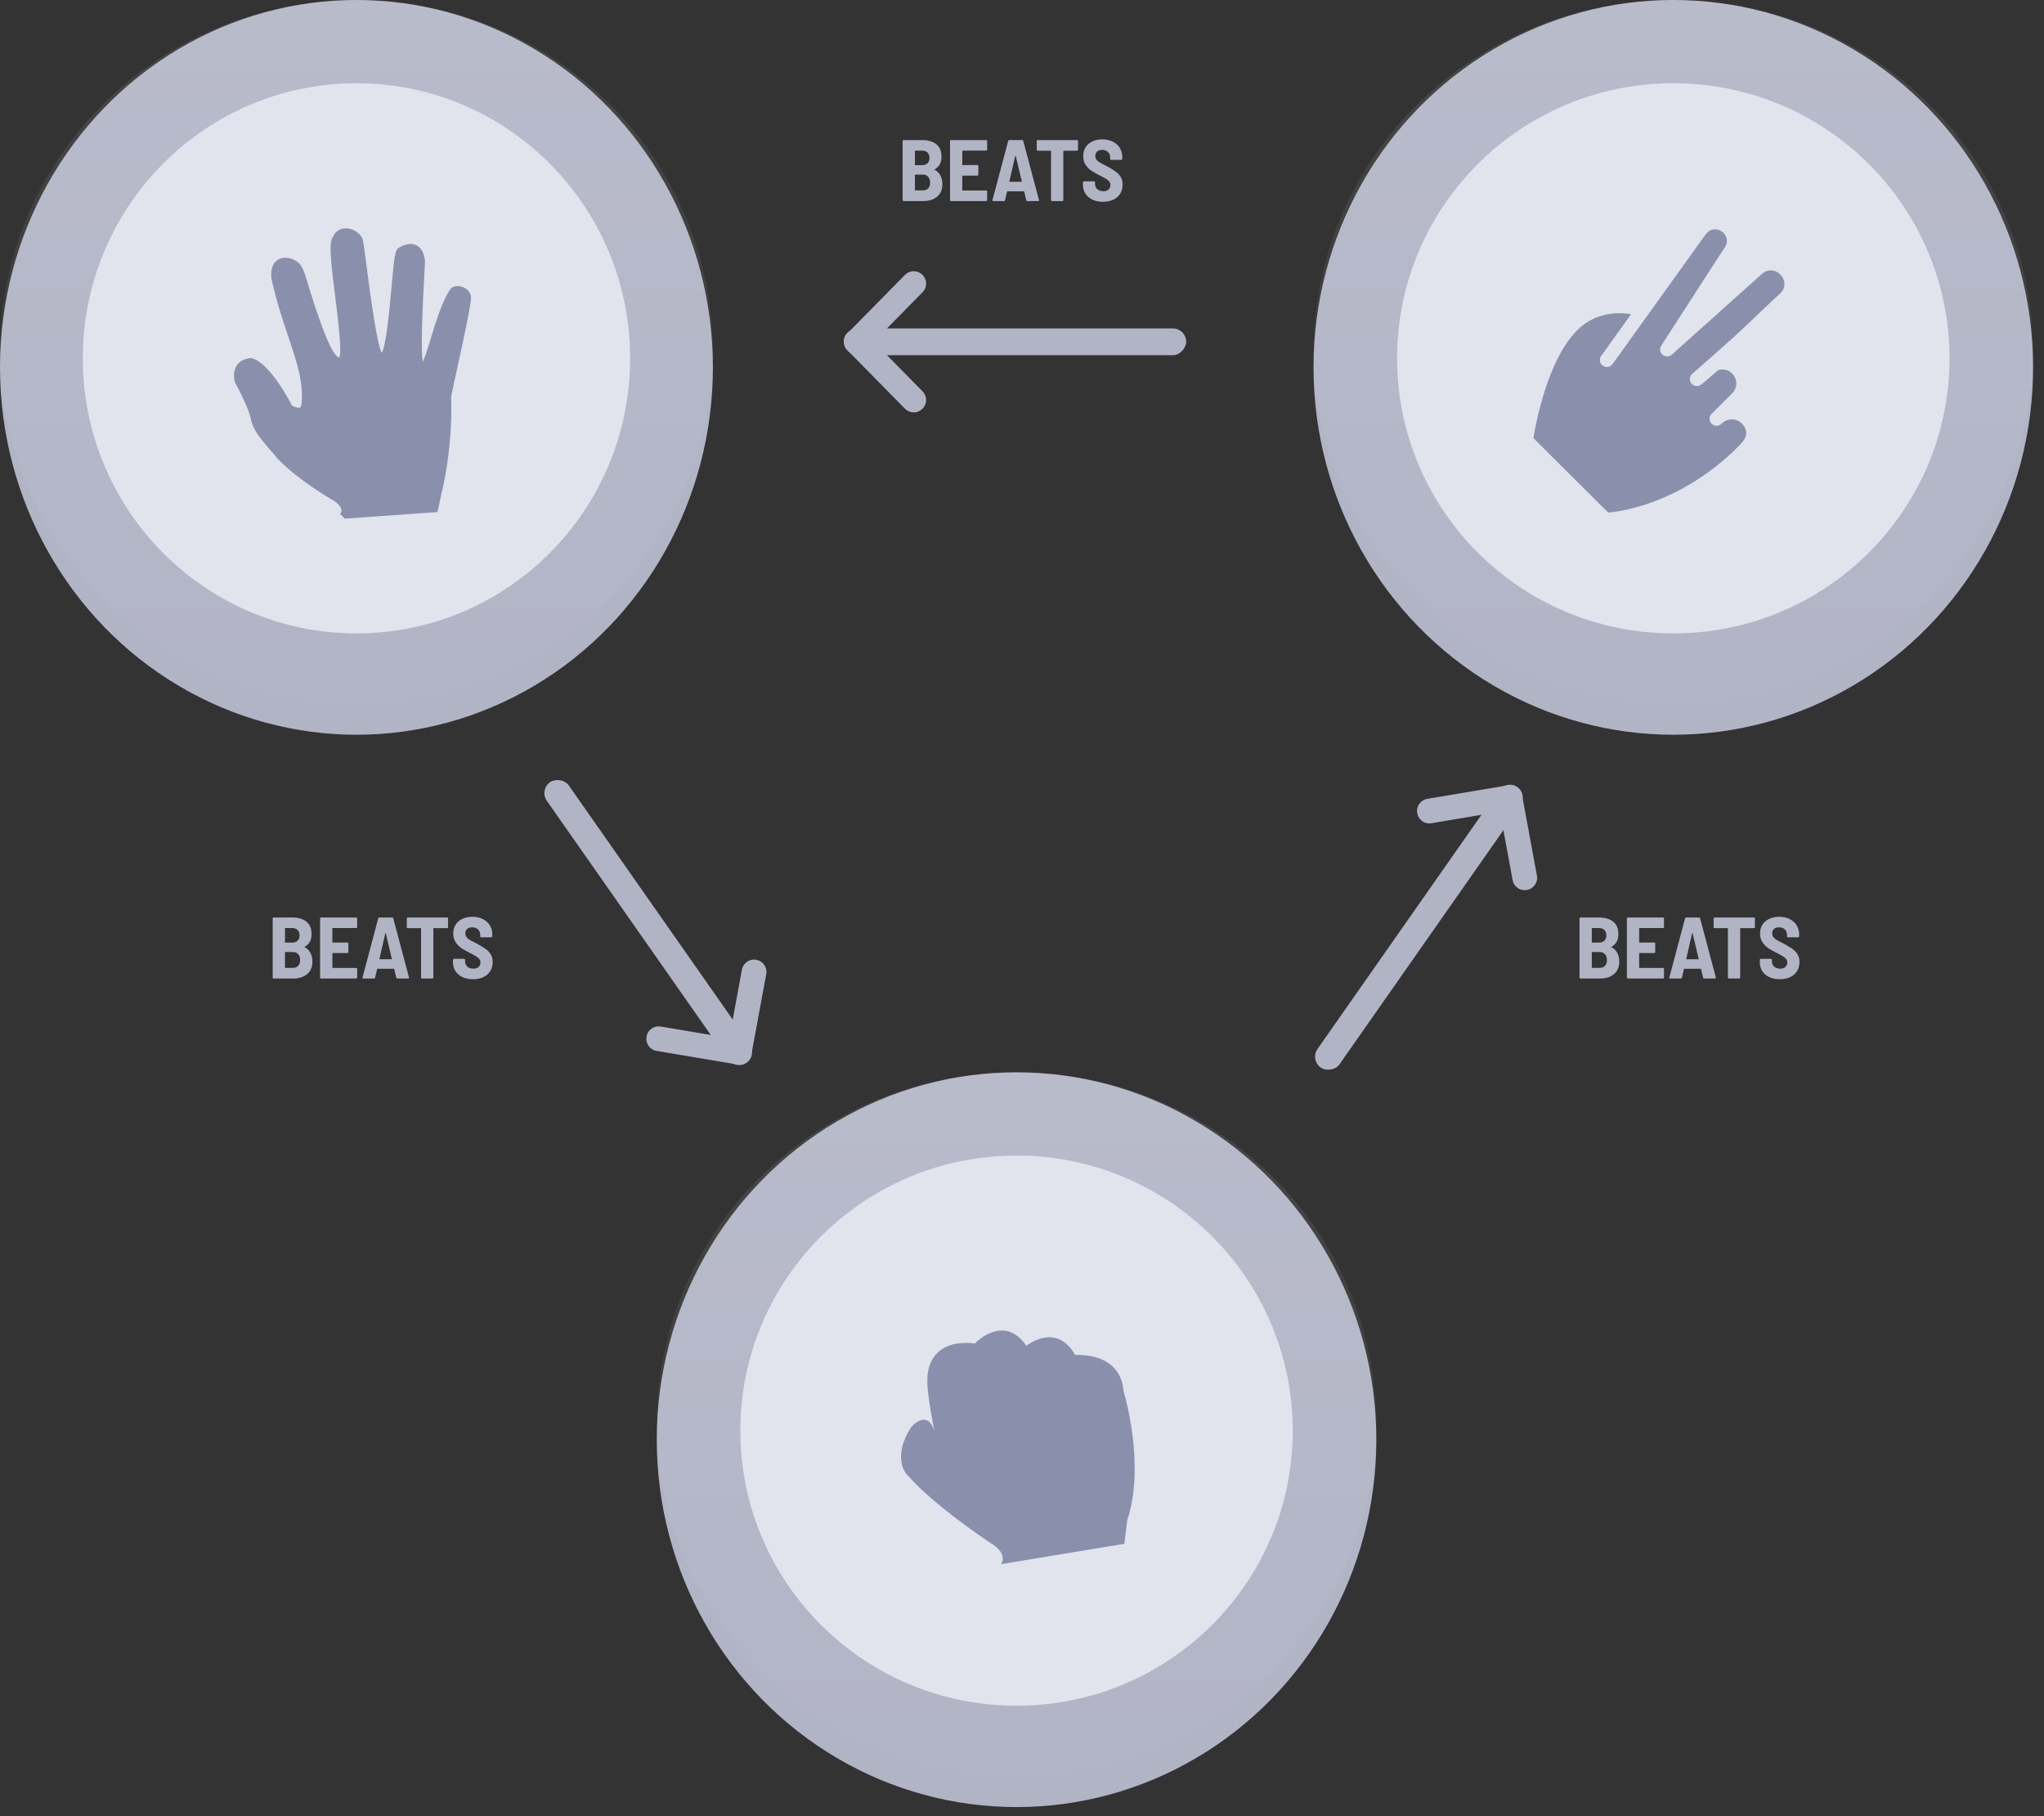 <svg width="305" height="271" fill="none" xmlns="http://www.w3.org/2000/svg"><rect width="100%" height="100%" fill="#333333" stroke="none"/><ellipse cx="53.189" cy="54.815" rx="53.189" ry="54.815" fill="#B1B4C5"/><ellipse cx="53.189" cy="52.385" rx="53.189" ry="52.385" fill="url(#a)"/><ellipse cx="53.189" cy="53.465" rx="40.832" ry="41.044" fill="#E1E4ED"/><path d="M69.054 42.838a2.125 2.125 0 0 0-.904-.146c-.417.03-.755.201-.955.481-1.177 1.666-2.141 4.81-2.919 7.337-.357 1.169-.836 2.733-1.183 3.475-.362-2.08.047-9.697.206-12.63l.002-.047c.11-2.038.125-2.396.1-2.553-.174-1.118-.618-1.852-1.319-2.18-.708-.333-1.629-.186-2.62.417-.497.303-.635 1.345-1.061 6.067l-.002.02c-.235 2.595-.776 8.568-1.441 9.563-.75-1.392-1.784-9.3-2.23-12.722-.312-2.397-.494-3.774-.616-4.19-.257-.87-1.343-1.611-2.418-1.652-.895-.045-1.629.414-1.98 1.213-.655.736-.423 3.179.302 8.964.345 2.754 1.056 8.441.608 9.08-.893-.099-2.427-3.661-4.559-10.592-.598-1.942-.783-2.525-.967-2.78-.362-.891-1.593-1.578-2.696-1.5a2.314 2.314 0 0 0-.277.036c-.578.116-1.896.653-1.615 3.13.779 3.435 1.624 5.957 2.445 8.405l.016.05c.491 1.465.956 2.85 1.387 4.388 1.016 3.63.621 5.882.616 5.907-.034.232-.104.374-.211.423a.406.406 0 0 1-.143.033c-.322.023-.805-.193-1.054-.333-.57-1.098-3.402-6.33-5.968-7.055l-.092-.027-.093.008c-.942.09-1.634.45-2.057 1.068-.67.978-.392 2.224-.325 2.474l.038.09c.02.037 2.079 3.825 2.397 5.587.275 1.511 1.696 3.149 2.838 4.464l.047.054c.373.43.695.802.949 1.146 3.315 3.492 8.557 6.428 8.6 6.452.654.487 1.018.958 1.056 1.363a.596.596 0 0 1-.117.43l-.114.12.725.711 13.832-.98.59-2.73c1.823-7.705 1.442-14.275 1.436-14.319.007-.241.518-2.58.93-4.468l.011-.048c.82-3.762 1.838-8.444 2.034-10.225.085-.761-.398-1.46-1.23-1.779z" fill="#8A90AC"/><ellipse cx="249.686" cy="54.815" rx="53.686" ry="54.815" fill="#B1B4C5"/><ellipse cx="249.686" cy="52.385" rx="53.686" ry="52.385" fill="url(#b)"/><ellipse cx="249.686" cy="53.465" rx="41.214" ry="41.044" fill="#E1E4ED"/><path d="m238.927 53.114 4.452-6.234c-1.85-.307-5.248-.375-8.032 2.397-4.387 4.369-6.164 13.808-6.535 16.093l11.151 11.105c2.008-.171 10.895-1.353 19.459-9.882.091-.184 2.177-1.719.472-3.418-.814-.81-2.162-.795-2.994.033a1.05 1.05 0 0 1-1.496.015 1.04 1.04 0 0 1 .015-1.49l3.026-3.014c1.538-1.532.088-4.115-2.058-3.495l-2.478 2.113a1.065 1.065 0 0 1-1.497-.104c-.384-.443-.302-1.114.136-1.491 8.654-7.562 7.391-6.651 12.958-11.849 2.08-1.724-.537-4.776-2.586-3.029l-13.469 12.063a1.051 1.051 0 0 1-1.378-.016c-.445-.382-.456-.934-.165-1.37l9.395-14.545c1.373-1.852-1.329-3.909-2.776-2.042l-13.891 19.348a1.05 1.05 0 0 1-1.47.256 1.02 1.02 0 0 1-.239-1.444z" fill="#8A90AC"/><ellipse cx="151.686" cy="214.815" rx="53.686" ry="54.815" fill="#B1B4C5"/><ellipse cx="151.686" cy="212.385" rx="53.686" ry="52.385" fill="url(#c)"/><ellipse cx="151.686" cy="213.465" rx="41.214" ry="41.044" fill="#E1E4ED"/><path d="M167.652 207.57c-.476-5.996-7.208-5.384-7.208-5.384-2.842-5.011-7.282-1.381-7.282-1.381-3.41-4.911-7.686-.36-7.686-.36-7.373-.796-7.087 5.234-7.087 5.234-.174 1.917 1.039 7.847 1.039 7.847-1.094-3.418-3.466-.581-3.466-.581-2.917 4.502-.721 6.967-.721 6.967 3.946 4.627 12.357 10.18 12.357 10.18 3.045 1.745 1.757 3.301 1.757 3.301l18.42-3.045.424-3.494c2.8-8.472-.547-19.284-.547-19.284z" fill="#8A90AC"/><path d="M140.617 27.478c0 .823-.269 1.452-.806 1.885-.529.425-1.213.637-2.054.637h-2.912a.192.192 0 0 1-.117-.039.19.19 0 0 1-.039-.117v-8.788a.14.14 0 0 1 .039-.104.163.163 0 0 1 .117-.052h2.717c.927 0 1.647.208 2.158.624.511.407.767 1.031.767 1.872 0 .858-.334 1.478-1.001 1.859-.043.026-.048.052-.013.078.763.433 1.144 1.148 1.144 2.145zm-4.03-5.005c-.043 0-.065.022-.065.065v2.041c0 .043.022.065.065.065h.988c.347 0 .62-.095.819-.286.199-.19.299-.455.299-.793 0-.347-.1-.615-.299-.806-.191-.19-.464-.286-.819-.286h-.988zm1.092 5.941c.347 0 .615-.1.806-.299.199-.208.299-.498.299-.871s-.1-.663-.299-.871c-.191-.217-.459-.325-.806-.325h-1.092c-.043 0-.065.022-.065.065v2.236c0 .043.022.065.065.065h1.092zm9.619-6.097a.16.16 0 0 1-.052.117.14.14 0 0 1-.104.039h-3.484c-.043 0-.065.022-.065.065v2.028c0 .043.022.065.065.065h2.171c.044 0 .078.017.104.052.035.026.052.06.052.104v1.261a.16.16 0 0 1-.052.117.14.14 0 0 1-.104.039h-2.171c-.043 0-.065.022-.065.065v2.093c0 .043.022.065.065.065h3.484c.044 0 .078.017.104.052.035.026.052.06.052.104v1.261a.16.16 0 0 1-.052.117.14.14 0 0 1-.104.039h-5.226a.192.192 0 0 1-.117-.039.19.19 0 0 1-.039-.117v-8.788a.14.14 0 0 1 .039-.104.163.163 0 0 1 .117-.052h5.226c.044 0 .078.017.104.052.035.026.052.06.052.104v1.261zM153.312 30c-.096 0-.156-.043-.182-.13l-.299-1.274c-.009-.035-.031-.052-.065-.052h-2.431c-.035 0-.057.017-.065.052l-.299 1.274c-.026.087-.083.13-.169.13h-1.573c-.113 0-.156-.056-.13-.169l2.34-8.801c.026-.087.086-.13.182-.13h1.885c.095 0 .156.043.182.13l2.34 8.801.013.052c0 .078-.048.117-.143.117h-1.586zm-2.691-2.951c-.009.026-.005.048.013.065a.112.112 0 0 0 .052.013h1.716a.118.118 0 0 0 .052-.013c.017-.017.021-.039.013-.065l-.897-3.77c-.009-.035-.022-.052-.039-.052-.018 0-.031.017-.039.052l-.871 3.77zm10.086-6.149c.044 0 .078.017.104.052.035.026.052.06.052.104v1.274a.16.16 0 0 1-.052.117.14.14 0 0 1-.104.039h-1.976c-.043 0-.065.022-.065.065v7.293a.16.16 0 0 1-.052.117.14.14 0 0 1-.104.039h-1.521a.192.192 0 0 1-.117-.039.19.19 0 0 1-.039-.117v-7.293c0-.043-.021-.065-.065-.065h-1.911a.192.192 0 0 1-.117-.039.19.19 0 0 1-.039-.117v-1.274a.14.14 0 0 1 .039-.104.163.163 0 0 1 .117-.052h5.85zm3.88 9.204c-.598 0-1.122-.104-1.573-.312a2.548 2.548 0 0 1-1.053-.897 2.479 2.479 0 0 1-.364-1.339v-.338a.14.14 0 0 1 .039-.104.163.163 0 0 1 .117-.052h1.495c.043 0 .078.017.104.052.035.026.052.06.052.104v.247c0 .303.113.559.338.767.225.2.529.299.91.299.338 0 .594-.087.767-.26a.876.876 0 0 0 .273-.663c0-.2-.056-.368-.169-.507a1.63 1.63 0 0 0-.481-.403c-.199-.13-.511-.303-.936-.52-.52-.26-.945-.503-1.274-.728a3.122 3.122 0 0 1-.845-.871c-.234-.355-.351-.784-.351-1.287 0-.503.117-.94.351-1.313a2.323 2.323 0 0 1 1.014-.871c.433-.208.927-.312 1.482-.312.581 0 1.096.113 1.547.338.451.217.802.524 1.053.923.251.399.377.858.377 1.378v.26a.16.16 0 0 1-.052.117.141.141 0 0 1-.104.039h-1.495a.192.192 0 0 1-.117-.039.19.19 0 0 1-.039-.117v-.234c0-.312-.108-.572-.325-.78-.217-.208-.511-.312-.884-.312-.312 0-.559.082-.741.247-.173.156-.26.377-.26.663 0 .2.052.373.156.52.104.147.264.29.481.429.217.13.546.303.988.52l.273.156c.503.277.893.52 1.17.728.286.2.524.455.715.767.191.312.286.689.286 1.131 0 .789-.269 1.417-.806 1.885-.529.46-1.235.689-2.119.689zM46.617 143.478c0 .823-.269 1.452-.806 1.885-.529.425-1.213.637-2.054.637h-2.912a.19.19 0 0 1-.117-.039.192.192 0 0 1-.039-.117v-8.788c0-.043.013-.078.039-.104a.16.16 0 0 1 .117-.052h2.717c.927 0 1.647.208 2.158.624.511.407.767 1.031.767 1.872 0 .858-.334 1.478-1.001 1.859-.043.026-.048.052-.013.078.763.433 1.144 1.148 1.144 2.145zm-4.03-5.005c-.043 0-.065.022-.065.065v2.041c0 .043.022.065.065.065h.988c.347 0 .62-.095.819-.286.2-.191.299-.455.299-.793 0-.347-.1-.615-.299-.806-.19-.191-.464-.286-.819-.286h-.988zm1.092 5.941c.347 0 .615-.1.806-.299.2-.208.299-.498.299-.871s-.1-.663-.299-.871c-.19-.217-.46-.325-.806-.325h-1.092c-.043 0-.065.022-.065.065v2.236c0 .043.022.065.065.065h1.092zm9.62-6.097a.163.163 0 0 1-.053.117.14.14 0 0 1-.104.039h-3.484c-.043 0-.065.022-.065.065v2.028c0 .043.022.065.065.065h2.171c.044 0 .078.017.104.052a.124.124 0 0 1 .052.104v1.261a.163.163 0 0 1-.052.117.14.14 0 0 1-.104.039h-2.17c-.044 0-.066.022-.066.065v2.093c0 .043.022.065.065.065h3.484c.044 0 .078.017.104.052a.124.124 0 0 1 .052.104v1.261a.163.163 0 0 1-.052.117.14.14 0 0 1-.104.039h-5.226a.19.19 0 0 1-.117-.039.192.192 0 0 1-.039-.117v-8.788c0-.043.013-.078.04-.104a.16.16 0 0 1 .116-.052h5.226c.044 0 .078.017.104.052a.124.124 0 0 1 .052.104v1.261zM59.311 146c-.096 0-.156-.043-.182-.13l-.3-1.274c-.008-.035-.03-.052-.064-.052h-2.431c-.035 0-.057.017-.066.052l-.298 1.274c-.026.087-.083.13-.17.13h-1.573c-.112 0-.156-.056-.13-.169l2.34-8.801c.026-.087.087-.13.182-.13h1.886c.095 0 .155.043.181.13l2.34 8.801.014.052c0 .078-.048.117-.143.117H59.31zm-2.691-2.951c-.01.026-.005.048.012.065a.111.111 0 0 0 .052.013h1.716a.111.111 0 0 0 .052-.013c.018-.017.022-.039.014-.065l-.898-3.77c-.008-.035-.021-.052-.038-.052-.018 0-.03.017-.04.052l-.87 3.77zm10.086-6.149c.044 0 .078.017.104.052a.124.124 0 0 1 .052.104v1.274a.163.163 0 0 1-.052.117.14.14 0 0 1-.104.039h-1.976c-.043 0-.065.022-.065.065v7.293a.163.163 0 0 1-.052.117.14.14 0 0 1-.104.039h-1.52a.19.19 0 0 1-.118-.039.192.192 0 0 1-.039-.117v-7.293c0-.043-.021-.065-.065-.065h-1.91a.19.19 0 0 1-.118-.039.192.192 0 0 1-.039-.117v-1.274c0-.043.013-.078.04-.104a.16.16 0 0 1 .116-.052h5.85zm3.88 9.204c-.598 0-1.122-.104-1.573-.312a2.556 2.556 0 0 1-1.053-.897 2.48 2.48 0 0 1-.364-1.339v-.338c0-.043.013-.078.039-.104a.16.16 0 0 1 .117-.052h1.495c.043 0 .078.017.104.052a.124.124 0 0 1 .052.104v.247c0 .303.113.559.338.767.225.199.529.299.91.299.338 0 .594-.087.767-.26a.875.875 0 0 0 .273-.663.78.78 0 0 0-.169-.507 1.626 1.626 0 0 0-.481-.403c-.2-.13-.511-.303-.936-.52a11.09 11.09 0 0 1-1.274-.728 3.116 3.116 0 0 1-.845-.871c-.234-.355-.351-.784-.351-1.287 0-.503.117-.94.351-1.313.243-.381.58-.672 1.014-.871.433-.208.927-.312 1.482-.312.58 0 1.096.113 1.547.338.45.217.802.524 1.053.923.251.399.377.858.377 1.378v.26a.163.163 0 0 1-.052.117.14.14 0 0 1-.104.039h-1.495a.19.19 0 0 1-.117-.039.192.192 0 0 1-.039-.117v-.234c0-.312-.108-.572-.325-.78-.217-.208-.511-.312-.884-.312-.312 0-.559.082-.741.247-.173.156-.26.377-.26.663 0 .199.052.373.156.52.104.147.264.29.481.429.217.13.546.303.988.52l.273.156c.503.277.893.52 1.17.728.286.199.524.455.715.767.19.312.286.689.286 1.131 0 .789-.269 1.417-.806 1.885-.529.459-1.235.689-2.119.689zM241.617 143.478c0 .823-.269 1.452-.806 1.885-.529.425-1.213.637-2.054.637h-2.912a.192.192 0 0 1-.117-.039.192.192 0 0 1-.039-.117v-8.788c0-.043.013-.078.039-.104a.161.161 0 0 1 .117-.052h2.717c.927 0 1.647.208 2.158.624.511.407.767 1.031.767 1.872 0 .858-.334 1.478-1.001 1.859-.043.026-.048.052-.013.078.763.433 1.144 1.148 1.144 2.145zm-4.03-5.005c-.043 0-.065.022-.065.065v2.041c0 .043.022.065.065.065h.988c.347 0 .62-.095.819-.286.199-.191.299-.455.299-.793 0-.347-.1-.615-.299-.806-.191-.191-.464-.286-.819-.286h-.988zm1.092 5.941c.347 0 .615-.1.806-.299.199-.208.299-.498.299-.871s-.1-.663-.299-.871c-.191-.217-.459-.325-.806-.325h-1.092c-.043 0-.065.022-.065.065v2.236c0 .043.022.065.065.065h1.092zm9.619-6.097a.161.161 0 0 1-.052.117.14.14 0 0 1-.104.039h-3.484c-.043 0-.065.022-.065.065v2.028c0 .043.022.065.065.065h2.171c.044 0 .078.017.104.052a.123.123 0 0 1 .052.104v1.261a.161.161 0 0 1-.052.117.14.14 0 0 1-.104.039h-2.171c-.043 0-.065.022-.065.065v2.093c0 .043.022.065.065.065h3.484c.044 0 .078.017.104.052a.123.123 0 0 1 .052.104v1.261a.161.161 0 0 1-.052.117.14.14 0 0 1-.104.039h-5.226a.192.192 0 0 1-.117-.039.192.192 0 0 1-.039-.117v-8.788c0-.043.013-.078.039-.104a.161.161 0 0 1 .117-.052h5.226c.044 0 .078.017.104.052a.123.123 0 0 1 .052.104v1.261zm6.014 7.683c-.096 0-.156-.043-.182-.13l-.299-1.274c-.009-.035-.031-.052-.065-.052h-2.431c-.035 0-.057.017-.065.052l-.299 1.274c-.026.087-.083.13-.169.13h-1.573c-.113 0-.156-.056-.13-.169l2.34-8.801c.026-.087.086-.13.182-.13h1.885c.095 0 .156.043.182.13l2.34 8.801.013.052c0 .078-.048.117-.143.117h-1.586zm-2.691-2.951c-.009.026-.005.048.013.065a.108.108 0 0 0 .052.013h1.716a.114.114 0 0 0 .052-.013c.017-.017.021-.039.013-.065l-.897-3.77c-.009-.035-.022-.052-.039-.052-.018 0-.031.017-.039.052l-.871 3.77zm10.086-6.149c.044 0 .078.017.104.052a.123.123 0 0 1 .052.104v1.274a.161.161 0 0 1-.052.117.14.14 0 0 1-.104.039h-1.976c-.043 0-.065.022-.065.065v7.293a.161.161 0 0 1-.052.117.14.14 0 0 1-.104.039h-1.521a.192.192 0 0 1-.117-.039.192.192 0 0 1-.039-.117v-7.293c0-.043-.021-.065-.065-.065h-1.911a.192.192 0 0 1-.117-.039.192.192 0 0 1-.039-.117v-1.274c0-.043.013-.078.039-.104a.161.161 0 0 1 .117-.052h5.85zm3.88 9.204c-.598 0-1.122-.104-1.573-.312a2.552 2.552 0 0 1-1.053-.897 2.478 2.478 0 0 1-.364-1.339v-.338c0-.043.013-.078.039-.104a.161.161 0 0 1 .117-.052h1.495c.043 0 .078.017.104.052a.123.123 0 0 1 .052.104v.247c0 .303.113.559.338.767.225.199.529.299.91.299.338 0 .594-.087.767-.26a.875.875 0 0 0 .273-.663.778.778 0 0 0-.169-.507 1.63 1.63 0 0 0-.481-.403c-.199-.13-.511-.303-.936-.52-.52-.26-.945-.503-1.274-.728a3.122 3.122 0 0 1-.845-.871c-.234-.355-.351-.784-.351-1.287 0-.503.117-.94.351-1.313a2.323 2.323 0 0 1 1.014-.871c.433-.208.927-.312 1.482-.312.581 0 1.096.113 1.547.338.451.217.802.524 1.053.923.251.399.377.858.377 1.378v.26a.161.161 0 0 1-.052.117.141.141 0 0 1-.104.039h-1.495a.192.192 0 0 1-.117-.039.192.192 0 0 1-.039-.117v-.234c0-.312-.108-.572-.325-.78-.217-.208-.511-.312-.884-.312-.312 0-.559.082-.741.247-.173.156-.26.377-.26.663 0 .199.052.373.156.52.104.147.264.29.481.429.217.13.546.303.988.52l.273.156c.503.277.893.52 1.17.728.286.199.524.455.715.767.191.312.286.689.286 1.131 0 .789-.269 1.417-.806 1.885-.529.459-1.235.689-2.119.689z" fill="#B1B4C5"/><rect width="50" height="4" rx="2" transform="matrix(-1 0 0 1 177 49)" fill="#B1B4C5"/><path fill-rule="evenodd" clip-rule="evenodd" d="M137.645 41.01a1.844 1.844 0 0 0-2.616.012l-8.59 8.728a1.845 1.845 0 0 0 2.629 2.588l8.59-8.729a1.844 1.844 0 0 0-.013-2.6z" fill="#B1B4C5"/><path fill-rule="evenodd" clip-rule="evenodd" d="M137.645 60.99a1.844 1.844 0 0 0 .013-2.6l-8.59-8.728a1.844 1.844 0 0 0-2.629 2.587l8.59 8.729a1.844 1.844 0 0 0 2.616.013z" fill="#B1B4C5"/><rect width="50" height="4" rx="2" transform="scale(1 -1) rotate(-55 -72.969 -136.195)" fill="#B1B4C5"/><path fill-rule="evenodd" clip-rule="evenodd" d="M96.476 154.67a1.843 1.843 0 0 0 1.511 2.135l12.077 2.031a1.844 1.844 0 1 0 .611-3.638l-12.076-2.03c-1-.168-1.949.503-2.123 1.502z" fill="#B1B4C5"/><path fill-rule="evenodd" clip-rule="evenodd" d="M112.844 143.209a1.844 1.844 0 0 0-2.137 1.481l-2.223 12.043a1.844 1.844 0 1 0 3.627.669l2.223-12.043a1.845 1.845 0 0 0-1.49-2.15z" fill="#B1B4C5"/><rect x="195.449" y="158.151" width="50" height="4" rx="2" transform="rotate(-55 195.449 158.151)" fill="#B1B4C5"/><path fill-rule="evenodd" clip-rule="evenodd" d="M211.476 121.33a1.843 1.843 0 0 1 1.511-2.135l12.077-2.031a1.844 1.844 0 1 1 .611 3.638l-12.076 2.03a1.844 1.844 0 0 1-2.123-1.502z" fill="#B1B4C5"/><path fill-rule="evenodd" clip-rule="evenodd" d="M227.844 132.791a1.844 1.844 0 0 1-2.137-1.481l-2.223-12.043a1.844 1.844 0 1 1 3.627-.669l2.223 12.043a1.845 1.845 0 0 1-1.49 2.15z" fill="#B1B4C5"/><defs><linearGradient id="a" x1="0" y1="0" x2="0" y2="104.77" gradientUnits="userSpaceOnUse"><stop stop-color="#fff" stop-opacity=".097"/><stop offset="1" stop-color="#fff" stop-opacity=".01"/></linearGradient><linearGradient id="b" x1="196" y1="0" x2="196" y2="104.77" gradientUnits="userSpaceOnUse"><stop stop-color="#fff" stop-opacity=".097"/><stop offset="1" stop-color="#fff" stop-opacity=".01"/></linearGradient><linearGradient id="c" x1="98" y1="160" x2="98" y2="264.77" gradientUnits="userSpaceOnUse"><stop stop-color="#fff" stop-opacity=".097"/><stop offset="1" stop-color="#fff" stop-opacity=".01"/></linearGradient></defs></svg>